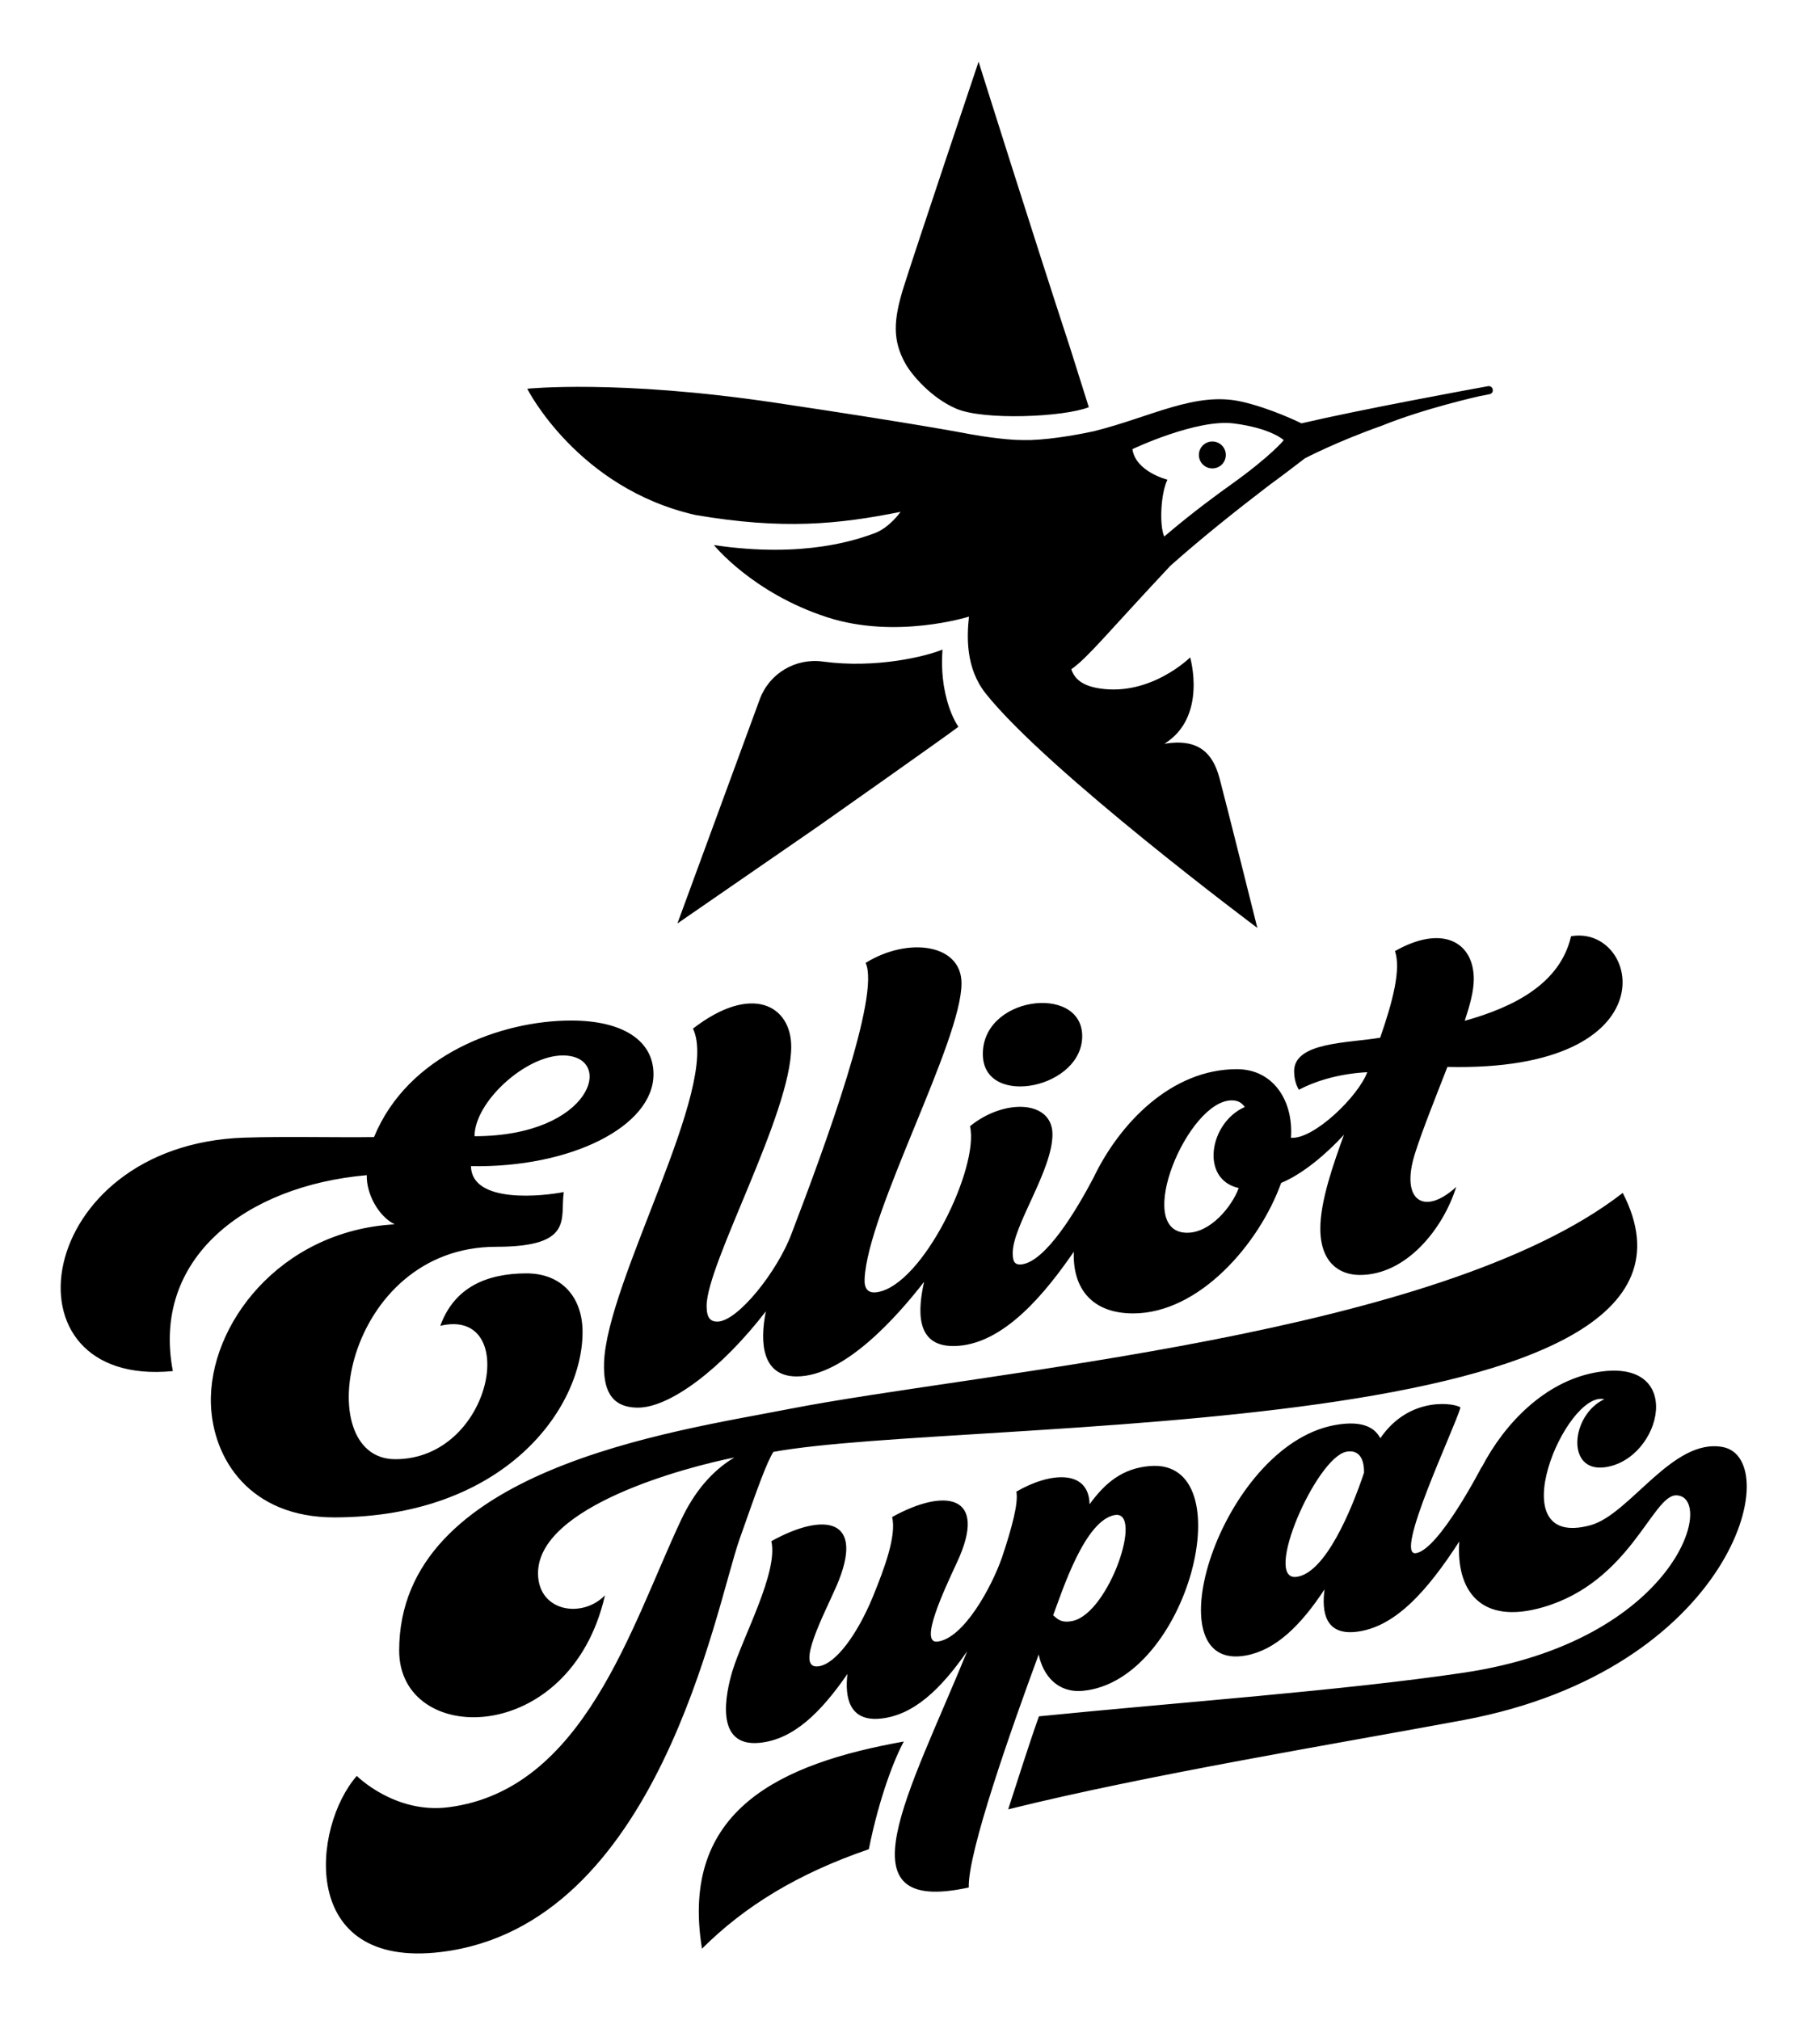 <?xml version="1.0" encoding="utf-8"?>
<!-- Generator: Adobe Illustrator 24.0.2, SVG Export Plug-In . SVG Version: 6.00 Build 0)  -->
<svg version="1.0" id="Capa_1" xmlns="http://www.w3.org/2000/svg" xmlns:xlink="http://www.w3.org/1999/xlink" x="0px" y="0px"
	 viewBox="0 0 354 393" style="enable-background:new 0 0 354 393;" xml:space="preserve">
<style type="text/css">
	.st0{fill-rule:evenodd;clip-rule:evenodd;}
</style>
<g>
	<path class="st0" d="M150.42,282.43c-1.35,2.2-3.06,6.97-6.6,17.05c-4.69,13.4-15.73,75.1-58.03,80.23
		c-27.87,3.38-25.07-24.38-16.39-34.25c0,0,7.37,7.4,17.77,6.1c26.4-3.31,35.58-35.21,45.3-55.88c2.53-5.38,5.93-9.51,10.36-12.16
		c-9.03,1.8-38.31,9.4-38.18,22.61c0.07,7.37,8.54,8.78,13.02,4.2c-6.75,29.61-40.03,29.47-40.03,10.75
		c0-35.3,53.3-42.59,75.65-46.96c37.98-7.43,126.47-14.17,162.34-42.07C341,281.2,187.59,275.65,150.42,282.43 M265.31,286.49
		c-2.47,7.35-7.53,19.52-13.12,20.25c-6.68,0.88,3.83-23.25,9.69-24.34C265.22,281.79,265.34,285.38,265.31,286.49 M204.85,314.21
		c1.86-5.01,6.18-18.43,11.95-19.49c5.72-1.05-1.07,18.98-8.11,20.58C206.35,315.82,205.59,314.84,204.85,314.21 M173.53,295.1
		c0.85,3.69-1.46,9.89-3.82,15.67c-2.94,7.07-7.11,12.9-10.49,13.37c-4.68,0.65,1.03-9.99,3.46-15.57
		c5.82-13.41-2.45-14.43-12.65-8.77c1.39,5.98-5.53,18.57-7.56,25.22c-1.29,4.29-3.63,14.91,5.31,14
		c6.5-0.66,11.79-5.78,17.05-13.39c-0.52,4.47,0.28,9.3,6.44,8.68c6.41-0.65,11.66-5.65,16.86-13.11
		c-11.32,27.73-25.15,51.55,0.3,45.96c-0.22-6.87,8.41-31.22,13.6-45.32c0.85,4.1,3.68,7.5,8.55,7.07
		c20.63-1.86,31.41-45.22,13.11-43.73c-5.38,0.44-8.72,3.26-11.76,7.43c-0.15-6.87-7.76-6.24-14.24-2.45
		c0.42,2.18-0.83,6.93-2.81,12.84c-2.03,5.78-7.43,15.69-12.52,16.33c-3.66,0.46,1.26-9.98,3.8-15.46
		C192.33,290.61,183.71,289.43,173.53,295.1 M202.08,333.87c27.53-2.76,58.96-4.99,82.43-8.46c41.61-6.13,49.29-34.24,41.59-34.53
		c-4.68-0.19-8.87,16.78-25.95,21.76c-12.26,3.57-16.96-3.34-16.31-12.79c-6.36,9.85-12.66,16.82-20.22,17.6
		c-5.85,0.59-6.57-3.9-5.99-8.28c-4.69,7.13-9.55,11.8-15.26,12.86c-18.7,3.48-4.93-40.6,17.12-44.79c6.01-1.14,8.1,0.84,8.99,2.53
		c5.81-8.5,14.92-6.73,15.59-5.96c-1.23,4.23-13.05,29.02-8.65,28.32c4.48-0.7,12.75-16.74,12.75-16.74l0.04,0.02
		c4.55-8.72,12.31-16.54,21.9-18.39c18.11-3.47,13.18,17.02,1.95,18.41c-7.51,0.92-6.5-10.19-0.02-13.25
		c-7.45-1.78-20.78,29.47-2.67,24.51c7.69-2.12,15.97-17.04,25.71-15.21c12.28,2.32,1.99,43.33-50.44,53.12
		c-23.85,4.46-61.35,10.6-88.54,17.36C197.89,346.48,200.16,339.22,202.08,333.87 M136.54,379.07
		c-4.41-27.07,15.36-36.03,39.26-40.3c-1.73,3.12-4.76,10.74-6.81,20.95C155.34,364.4,144.95,370.68,136.54,379.07"/>
	<path class="st0" d="M242.12,215.34c-6.89,3-8.76,14.09-1.18,15.76c-1.31,3.59-5.56,8.85-10.23,8.7
		c-10.31-0.34,0.31-25.75,8.87-25.75C240.88,214.05,241.55,214.57,242.12,215.34 M92.3,221.02c0-6.64,9.9-15.71,17.16-15.71
		C119.71,205.31,115.32,221.02,92.3,221.02 M33.62,266.71c-4.21-21.97,14.22-36.05,37.72-38.11c-0.1,3.65,2.28,7.99,5.42,9.56
		c-22.41,1.26-36.29,19.72-35.73,35.05c0.38,10.56,7.53,21.98,24.03,21.96c32.95-0.05,48.25-21.08,48.25-36.06
		c0-6.61-3.9-11.47-11.08-11.41c-7.39,0.06-13.82,2.56-16.59,10.2c15.63-3.7,10.26,25.95-8.76,25.95
		c-16.89,0-9.99-41.32,19.64-41.32c15.29,0,12.38-5.57,13.14-10.65c-3.74,0.75-17.91,2.42-18.06-5.04
		c19.34,0.38,35.51-7.7,35.51-17.88c0-6.52-5.94-10.44-16.01-10.44c-13.55,0-31.76,6.6-38.35,22.67
		c-7.18,0.11-17.31-0.16-25.25,0.11C6.42,222.69-0.55,270.06,33.62,266.71 M210.49,201.32c0.3,10.35-18.87,14.24-19.31,4.11
		C190.69,193.84,210.2,191.35,210.49,201.32 M188.67,219.08c1.84,7.93-9.13,30.87-18.04,32.28c-1.93,0.31-2.54-0.83-2.46-2.58
		c0.61-13.11,18.85-46.18,18.85-57.5c0-7.74-10.49-9.05-18.65-3.97c2.89,6.19-7.77,35.31-14.35,52.51
		c-2.71,7.4-10.53,17.27-14.5,17.27c-1.33,0-2.08-0.72-2.08-3.05c0-8.2,16.46-37.47,16.46-50.42c0-7.99-7.62-12.41-19.11-3.53
		c5.35,11.21-16.88,49.26-17.3,65.09c-0.13,4.75,1.07,8.64,6.6,8.64c6.25,0,16.32-7.62,24.87-18.73
		c-1.26,6.33-0.62,12.66,5.99,12.66c9.38,0,19.75-11.91,24.79-18.4c-1.14,5.16-1.89,12.49,5.66,12.49c9.88,0,18.3-10.87,23.46-18.34
		c-0.26,7.24,3.63,11.99,11.55,11.99c12.86,0,24.54-13.56,28.78-25.38c4.21-1.74,8.8-5.64,12.22-9.37
		c-1.93,5.34-4.65,12.88-4.6,18.39c0.06,6.42,3.63,8.84,7.59,8.88c9.2,0.08,16.37-9.15,18.84-17.12c-6.25,5.72-10.92,2.69-8.02-6.5
		c1.4-4.49,4.39-11.89,6.31-16.85c44.01,1.03,37.44-27.74,24.05-25.42c-2.11,9.14-10.93,13.73-20.68,16.45
		c0.99-2.99,1.76-5.76,1.76-8.13c-0.01-7.14-6.04-10.7-15.33-5.43c1.19,3.5-0.38,9.66-2.88,16.85c-6.23,1.06-16.74,0.82-16.74,6.53
		c0,2.27,0.94,3.59,0.94,3.59c3.86-2.02,8.51-3.16,13.29-3.41c-1.75,4.7-10.37,13.09-14.84,12.76c0.51-7.22-3.45-13.35-10.53-13.35
		c-12.69,0-22.8,10.47-27.91,21.18c-3.23,6.13-9.24,16.27-13.98,16.8c-1.53,0.18-1.7-0.94-1.7-2.25c0-5.29,7.77-16.08,7.73-23.11
		C204.65,214,195.3,213.66,188.67,219.08"/>
	<path d="M176.15,70.81c-2.59-4.59-2.39-8.53-0.4-14.91c2.17-6.93,14.59-43.9,14.59-43.9s10.49,33.38,17.84,55.79l3.6,11.42
		c-4.93,1.94-20.43,2.59-25.76,0.3C181.06,77.39,177.3,72.84,176.15,70.81 M183.29,130.74c-0.09-1.45-0.07-2.91,0.03-4.38
		c-3.16,1.3-12.88,3.74-23.26,2.33c-5.32-0.73-10.43,2.3-12.28,7.33l-16.02,43.62l27.33-18.86c0,0,25.69-18.09,27.32-19.4
		C184.45,138.38,183.49,134.12,183.29,130.74 M289.93,76.62c-0.58,0.17-2.05,0.42-2.05,0.42s-10.8,2.39-19.13,5.78
		c-8.93,3.16-14.96,6.35-14.96,6.35s-3.99,3.08-7.05,5.31c-6.29,4.81-13.04,10.19-19.11,15.59c-12.61,13.47-16.01,17.83-19.26,20.12
		c0.63,1.83,2.06,3.2,5.51,3.73c10,1.53,17.61-6.04,17.61-6.04s3.4,11.6-5.01,16.8c6.6-1.08,9.41,1.78,10.72,6.69
		c1.31,4.91,7.36,29.13,7.36,29.13s-40.76-30.45-52.8-45.55c-4-5.01-3.69-11.19-3.29-15c-0.24,0.07-14.24,4.44-27.56,0.13
		c-14.54-4.71-22.05-14.05-22.05-14.05c17.73,2.65,28.11-1.18,31.14-2.26c3.03-1.09,5.16-4.2,5.16-4.2
		c-12.16,2.43-22.8,3.51-39.84,0.62c-23-5.19-32.77-24.57-32.77-24.57s17.6-1.85,48.23,2.72c27.29,4.07,37,5.95,37,5.95
		s5.06,1,9.61,1.27c1.04,0.05,2.07,0.06,3.07,0.04c4.72-0.16,10.37-1.29,12.33-1.72c11.12-2.78,19.69-7.74,28.6-5.77
		c5.77,1.27,11.75,4.24,11.75,4.24c11.67-2.72,32.27-6.5,36.29-7.23c0.4-0.07,0.78,0.17,0.9,0.55
		C290.32,75.69,290.54,76.31,289.93,76.62 M249.7,85.62c0,0-2.46-2.33-9.73-3.25c-7.26-0.92-19.71,5-19.71,5
		c0.63,4.41,6.81,5.94,6.81,5.94c-1.35,2.82-1.57,8.96-0.62,11.06c5.72-4.89,10.8-8.54,13.06-10.16
		C247.28,88.65,249.7,85.62,249.7,85.62 M235.81,85.88c-1.45,0-2.62,1.17-2.62,2.62s1.17,2.62,2.62,2.62c1.45,0,2.62-1.17,2.62-2.62
		S237.25,85.88,235.81,85.88"/>
</g>
</svg>
